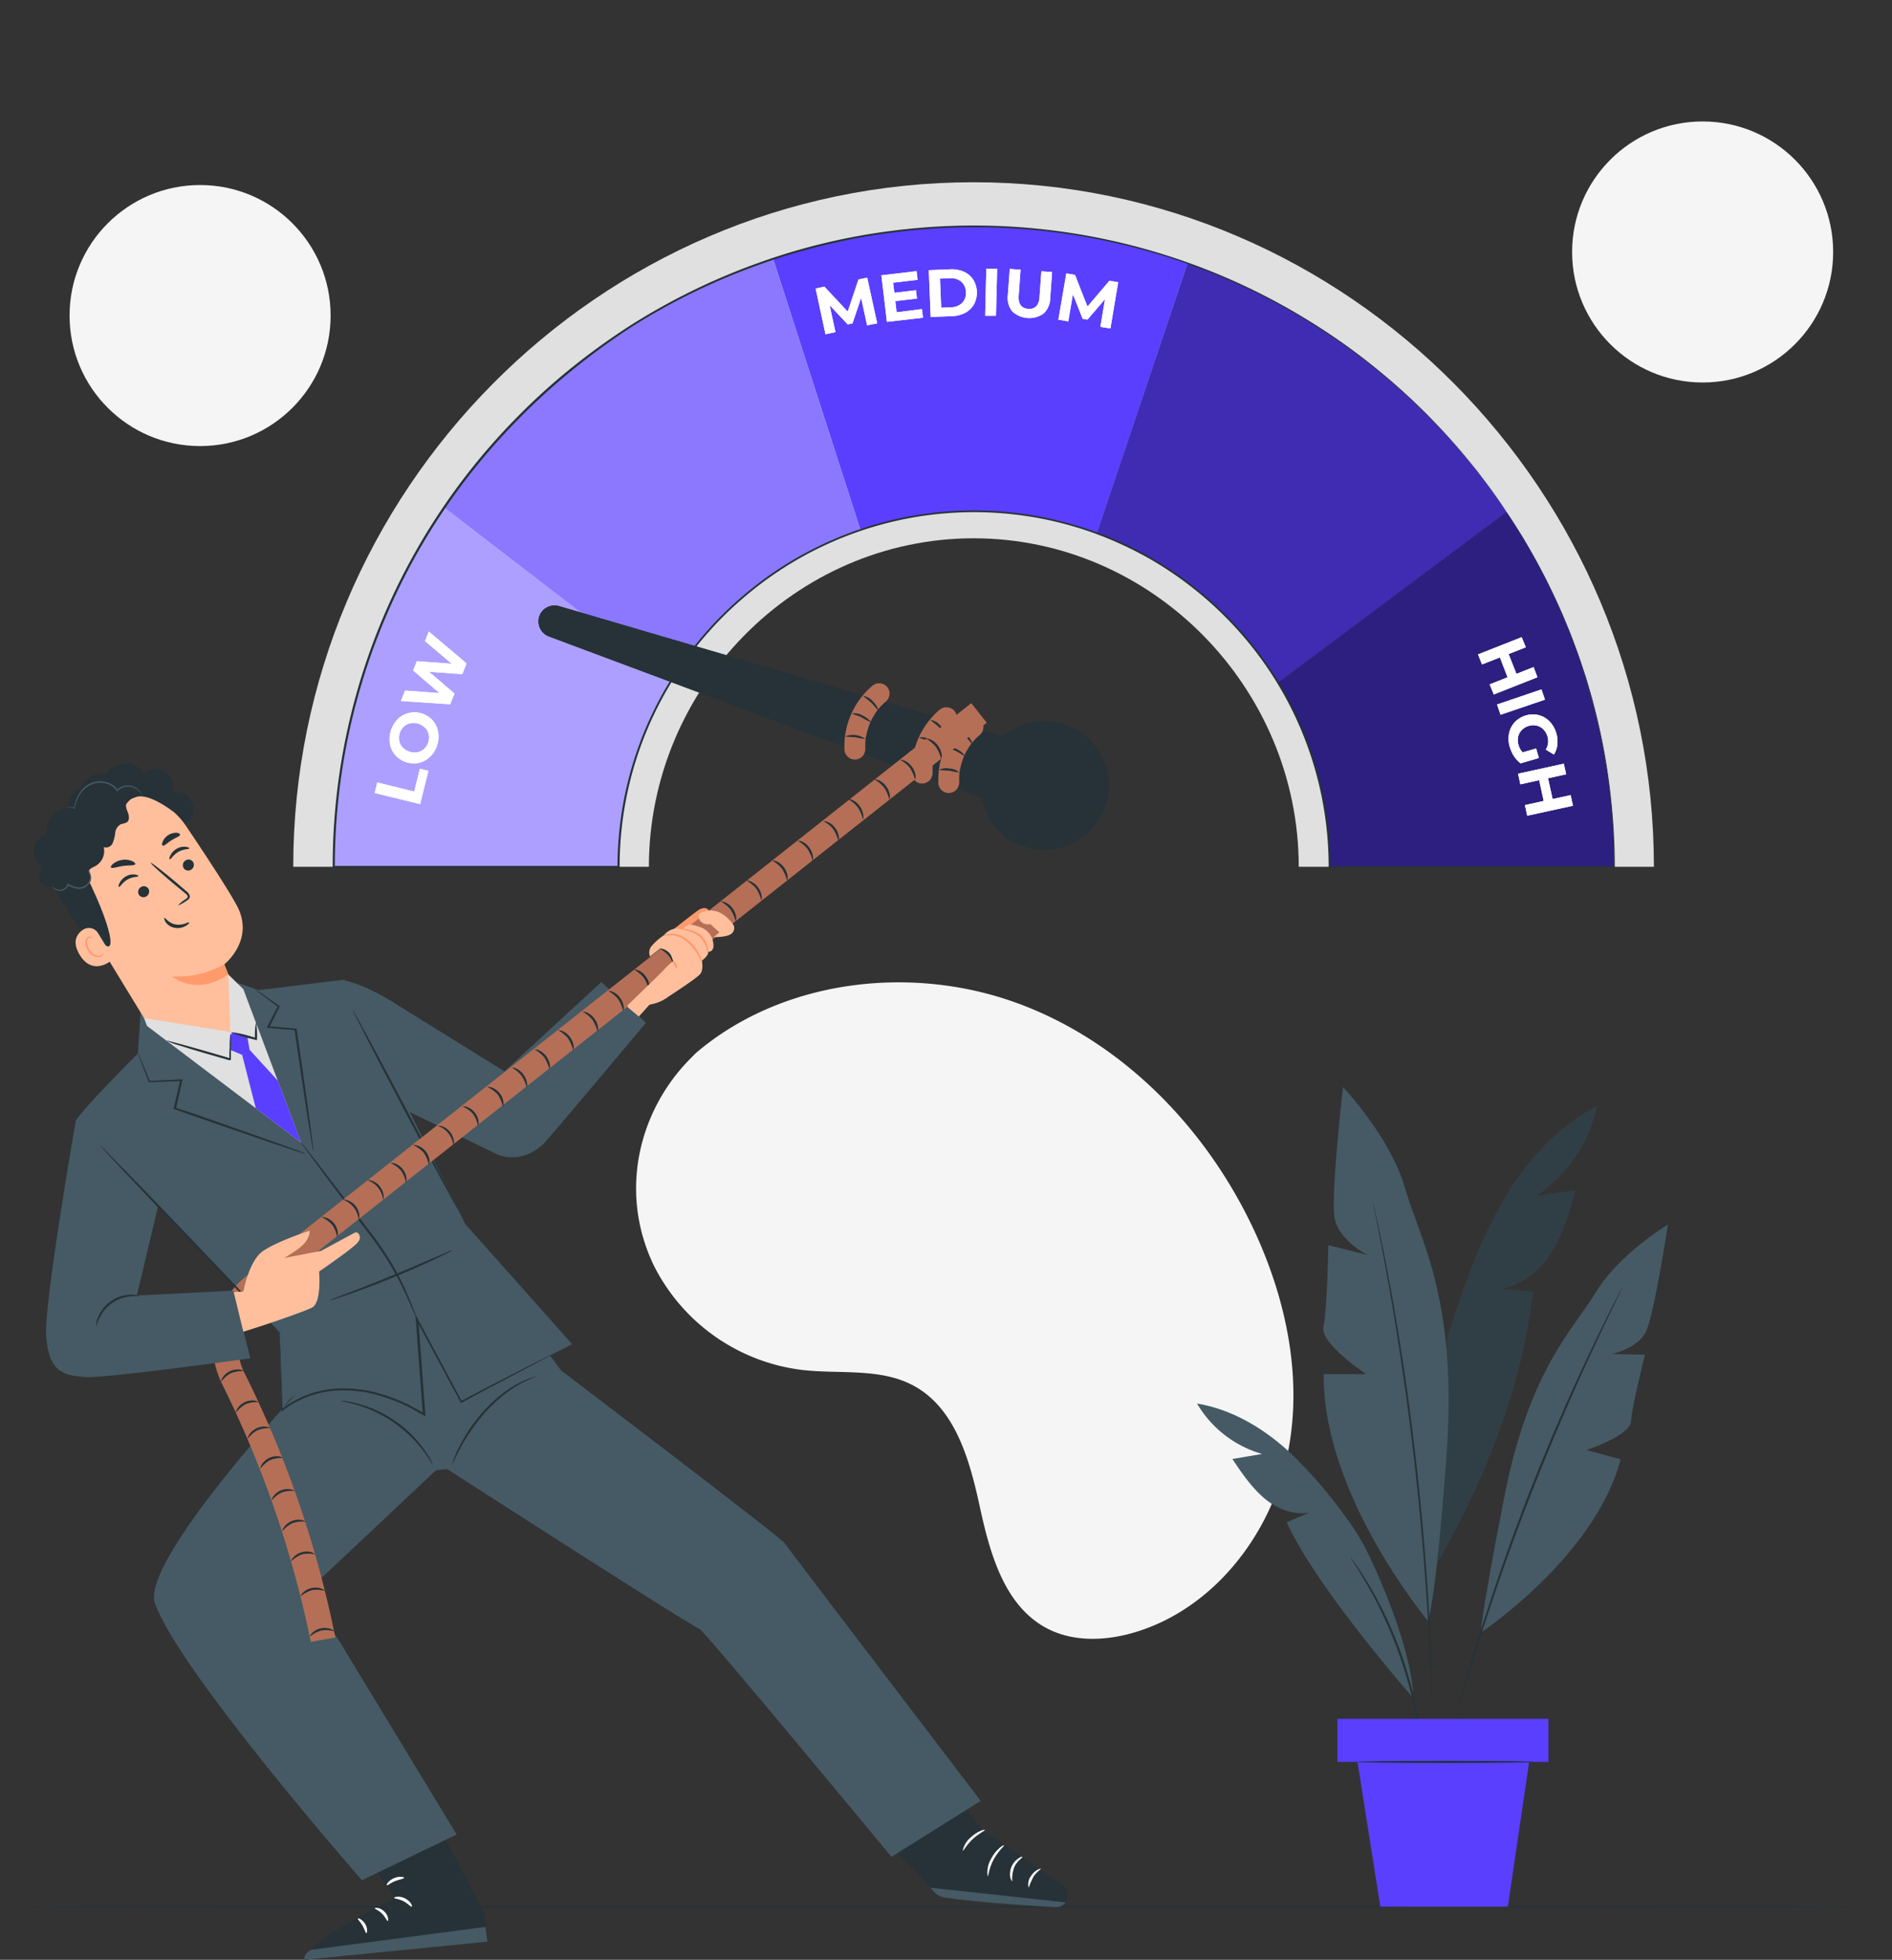 <svg xmlns="http://www.w3.org/2000/svg" viewBox="0 0 455 471.33"><rect x="0" y="0" width="455" height="471.33" fill="#333333" stroke="none"/><g id="freepik--background-simple--inject-4"><path d="M191.85,268.13l-1.37,1.38c-11.53,11.66-16,28.63-11,44.11a42.69,42.69,0,0,0,2.33,5.81,46.17,46.17,0,0,0,35.72,24.95c8.9,1,18.49-.51,26.4,3.63,10.29,5.38,13.74,18,16.19,29.3s5.94,23.92,16.26,29.26c6.46,3.34,14.35,2.94,21.34.79,18.51-5.7,32-23,36.17-41.68s0-38.47-8.21-55.74c-11.52-24.2-31.7-44.9-57.14-54S212.44,250.58,191.85,268.13Z" transform="translate(-24.48 -14.89)" style="fill:#f5f5f5"></path><circle cx="48.12" cy="75.89" r="31.39" style="fill:#f5f5f5"></circle><circle cx="409.46" cy="60.6" r="31.39" style="fill:#f5f5f5"></circle></g><g id="freepik--Floor--inject-4"><path d="M472.62,473.45c0,.15-99.68.26-222.61.26s-222.63-.11-222.63-.26,99.65-.26,222.63-.26S472.62,473.31,472.62,473.45Z" transform="translate(-24.48 -14.89)" style="fill:#263238"></path></g><g id="freepik--Plant--inject-4"><path d="M408.52,280.92c-10,5.19-17.73,14.14-23.26,24s-9.1,20.66-12.63,31.4l-3.09,55.35c11.67-19.86,21-43.21,23.57-66.1l-7.76-.7c5.2-.79,9.58-4.57,12.36-9s4.21-9.63,5.61-14.71l-9.48,1.4A35.16,35.16,0,0,0,408.52,280.92Z" transform="translate(-24.48 -14.89)" style="fill:#455a64"></path><g style="opacity:0.3"><path d="M408.52,280.92c-10,5.19-17.73,14.14-23.26,24s-9.1,20.66-12.63,31.4l-3.09,55.35c11.67-19.86,21-43.21,23.57-66.1l-7.76-.7c5.2-.79,9.58-4.57,12.36-9s4.21-9.63,5.61-14.71l-9.48,1.4A35.16,35.16,0,0,0,408.52,280.92Z" transform="translate(-24.48 -14.89)"></path></g><path d="M367.81,404.63s-25.34-30.33-25-59.28H353s-11.12-7.31-10.24-11.41,1.18-19.59,1.18-19.59l9.35,2.34s-7-3.51-7.89-9.07,2.05-31.29,2.05-31.29,11.4,12,14.91,24.28,12.72,26.61,10,64S367.81,404.63,367.81,404.63Z" transform="translate(-24.48 -14.89)" style="fill:#455a64"></path><path d="M380.66,407.49s27.45-18.29,33.55-41.63L406,363.62s10.54-3.44,10.72-6.93,3.35-16,3.35-16l-8-.16s6.41-1.29,8.33-5.56,5.2-25.61,5.2-25.61-11.79,7.15-17.3,16.25-16.05,18.62-22.06,49.3S380.66,407.49,380.66,407.49Z" transform="translate(-24.48 -14.89)" style="fill:#455a64"></path><path d="M354.37,302.78a1.12,1.12,0,0,1,.09.31c.06.24.13.54.22.93q.3,1.29.81,3.6c.35,1.56.76,3.48,1.21,5.71s1,4.76,1.49,7.58c1.09,5.62,2.24,12.35,3.42,19.83s2.28,15.73,3.29,24.41,1.77,17,2.36,24.52,1,14.36,1.2,20.08c.14,2.86.21,5.45.28,7.73s.11,4.23.13,5.83,0,2.81,0,3.69V428a2.06,2.06,0,0,1,0,.33,1.64,1.64,0,0,1,0-.32c0-.25,0-.56,0-1,0-.88-.07-2.11-.13-3.69s-.11-3.55-.21-5.82-.19-4.86-.36-7.72c-.27-5.72-.72-12.52-1.31-20.06s-1.4-15.83-2.39-24.5-2.14-16.92-3.26-24.4-2.26-14.2-3.3-19.83c-.49-2.82-1-5.36-1.42-7.59s-.79-4.16-1.12-5.73-.54-2.76-.71-3.62c-.07-.39-.13-.7-.17-.94A1.11,1.11,0,0,1,354.37,302.78Z" transform="translate(-24.48 -14.89)" style="fill:#263238"></path><path d="M364.3,423.2S341.11,396.89,333.91,381l5.44-2.32c-3.94.65-8-1-11-3.61s-5.3-6-7.5-9.29l7.16-1.21a26.61,26.61,0,0,1-15.65-12.12c8.45,1.39,16.1,6,22.4,11.84A110.61,110.61,0,0,1,348.29,380a52.41,52.41,0,0,1,5.27,8.66C357.46,396.7,364.31,413.53,364.3,423.2Z" transform="translate(-24.48 -14.89)" style="fill:#455a64"></path><path d="M414.57,324.67a1.42,1.42,0,0,1-.1.26c-.1.2-.21.46-.36.77l-1.41,2.92c-1.24,2.53-3,6.2-5.12,10.76-4.27,9.12-9.88,21.85-15.43,36.17s-9.94,27.52-12.92,37.14c-1.49,4.8-2.66,8.71-3.44,11.41-.4,1.32-.7,2.36-.93,3.11l-.25.8a1.36,1.36,0,0,1-.1.27,1.17,1.17,0,0,1,.05-.28c.05-.22.12-.48.2-.82.2-.75.48-1.8.83-3.14.72-2.72,1.84-6.64,3.29-11.46,2.89-9.65,7.25-22.88,12.79-37.22s11.22-27.05,15.57-36.13c2.18-4.55,4-8.2,5.28-10.7l1.5-2.88c.16-.3.29-.55.4-.74S414.56,324.66,414.57,324.67Z" transform="translate(-24.48 -14.89)" style="fill:#263238"></path><path d="M366.26,434.47a2.7,2.7,0,0,1-.11-.48c-.06-.38-.14-.84-.23-1.4-.18-1.21-.49-3-.91-5.11s-1-4.7-1.78-7.49-1.75-5.83-2.92-9-2.47-6-3.73-8.66-2.51-4.9-3.62-6.79-2-3.41-2.69-4.44l-.75-1.2a2.24,2.24,0,0,1-.24-.44s.13.12.32.38l.83,1.14c.73,1,1.7,2.49,2.85,4.37s2.42,4.17,3.73,6.77,2.59,5.54,3.79,8.68,2.13,6.21,2.89,9,1.31,5.38,1.68,7.55.63,3.93.75,5.15c.05.57.1,1,.13,1.41A1.46,1.46,0,0,1,366.26,434.47Z" transform="translate(-24.48 -14.89)" style="fill:#263238"></path><rect x="321.63" y="413.39" width="50.75" height="10.35" style="fill:#5A3FFF"></rect><polygon points="326.46 423.74 331.95 458.56 362.62 458.56 367.74 423.74 326.46 423.74" style="fill:#5A3FFF"></polygon><path d="M393.75,438.63c0,.15-9.6.26-21.44.26s-21.44-.11-21.44-.26,9.59-.26,21.44-.26S393.75,438.49,393.75,438.63Z" transform="translate(-24.48 -14.89)" style="fill:#263238"></path></g><g id="freepik--Levels--inject-4"><path d="M422.22,223.35H336.81c0-43-35.19-79-78.18-79s-78.1,36-78.1,79H95c0-90.2,73.39-164.63,163.59-164.63S422.22,133.15,422.22,223.35Z" transform="translate(-24.48 -14.89)" style="fill:#e0e0e0"></path><path d="M258.68,69.37a153.26,153.26,0,0,0-48.27,7.76l21,65.21a85.6,85.6,0,0,1,56.87.8L310.07,78.2A153.3,153.3,0,0,0,258.68,69.37Z" transform="translate(-24.48 -14.89)" style="fill:#5A3FFF"></path><path d="M412.66,223.35A153.12,153.12,0,0,0,386.77,138l-55,41.1a85,85,0,0,1,12.37,44.26Z" transform="translate(-24.48 -14.89)" style="fill:#5A3FFF"></path><path d="M104.69,223.35h68.5a85,85,0,0,1,12.55-44.54l-54.45-41.87A153.11,153.11,0,0,0,104.69,223.35Z" transform="translate(-24.48 -14.89)" style="fill:#5A3FFF"></path><path d="M131.29,136.94l54.45,41.87a86,86,0,0,1,45.64-36.47l-21-65.21A154.69,154.69,0,0,0,131.29,136.94Z" transform="translate(-24.48 -14.89)" style="fill:#5A3FFF"></path><path d="M310.07,78.2l-21.82,64.94a86,86,0,0,1,43.54,36l55-41.1A154.74,154.74,0,0,0,310.07,78.2Z" transform="translate(-24.48 -14.89)" style="fill:#5A3FFF"></path><g style="opacity:0.5"><path d="M104.69,223.35h68.5a85,85,0,0,1,12.55-44.54l-54.45-41.87A153.11,153.11,0,0,0,104.69,223.35Z" transform="translate(-24.48 -14.89)" style="fill:#fff"></path></g><g style="opacity:0.3"><path d="M131.29,136.94l54.45,41.87a86,86,0,0,1,45.64-36.47l-21-65.21A154.69,154.69,0,0,0,131.29,136.94Z" transform="translate(-24.48 -14.89)" style="fill:#fff"></path></g><g style="opacity:0.3"><path d="M310.07,78.2l-21.82,64.94a86,86,0,0,1,43.54,36l55-41.1A154.74,154.74,0,0,0,310.07,78.2Z" transform="translate(-24.48 -14.89)"></path></g><g style="opacity:0.5"><path d="M412.66,223.35A153.12,153.12,0,0,0,386.77,138l-55,41.1a85,85,0,0,1,12.37,44.26Z" transform="translate(-24.48 -14.89)"></path></g><path d="M386.77,138s1.17,1.73,3.32,5.13a157.29,157.29,0,0,1,8.41,15.61c.8,1.77,1.68,3.62,2.48,5.63l1.27,3.06c.4,1.07.8,2.15,1.21,3.27.87,2.21,1.58,4.59,2.41,7,.37,1.24.74,2.5,1.11,3.79l.57,2c.16.67.33,1.34.5,2a144.47,144.47,0,0,1,3.4,17.63,156.92,156.92,0,0,1,1.37,20.23v.16h-.16l-68.5,0H344v-.2a84.89,84.89,0,0,0-18.89-53.42,86.84,86.84,0,0,0-23.82-20.42,88.31,88.31,0,0,0-14.88-6.78,85,85,0,0,0-50.51-1.5,85.24,85.24,0,0,0-31.5,16.52,85,85,0,0,0-30.91,65.6v.26h-69v-.26A153.64,153.64,0,0,1,148.07,116a152.23,152.23,0,0,1,13.58-12.43,166,166,0,0,1,14.58-10.51A154.81,154.81,0,0,1,207.2,78a149.86,149.86,0,0,1,31.48-7.56,153.21,153.21,0,0,1,101.1,21.92,147.6,147.6,0,0,1,15.8,11.27,157,157,0,0,1,12.08,10.91c3.43,3.49,6.34,6.7,8.76,9.58l3.28,4,2.59,3.43c.78,1,1.43,1.93,2,2.74l1.38,2c.75,1.08,1.12,1.64,1.12,1.64s-.4-.54-1.16-1.61l-1.4-2c-.56-.8-1.21-1.72-2-2.72a153.77,153.77,0,0,0-26.78-27.82,147.93,147.93,0,0,0-15.8-11.22A153.18,153.18,0,0,0,238.74,70.87a150.37,150.37,0,0,0-31.39,7.57,154.23,154.23,0,0,0-30.87,15A163.46,163.46,0,0,0,162,104a154.48,154.48,0,0,0-13.54,12.4,153.09,153.09,0,0,0-43.46,107l-.26-.25h68.5l-.26.26a85.57,85.57,0,0,1,31.11-66,84,84,0,0,1,15.1-10.05,85.17,85.17,0,0,1,16.58-6.57,85.56,85.56,0,0,1,50.8,1.54,88.16,88.16,0,0,1,15,6.83,87.11,87.11,0,0,1,23.93,20.54,85.3,85.3,0,0,1,18.95,53.7l-.2-.19,68.5,0-.16.15a154.87,154.87,0,0,0-1.33-20.19,143.8,143.8,0,0,0-3.36-17.6c-.16-.68-.33-1.35-.49-2s-.38-1.31-.56-1.95c-.38-1.29-.74-2.56-1.1-3.8-.83-2.44-1.53-4.82-2.39-7l-1.2-3.27-1.26-3.06c-.79-2-1.67-3.86-2.46-5.63A164,164,0,0,0,390,143.16c-1-1.71-1.89-3-2.43-3.86Z" transform="translate(-24.48 -14.89)" style="fill:#263238"></path><path d="M114.59,205.61l.62-2.53,8.89,2.19,1.35-5.5,2.06.51-2,8Z" transform="translate(-24.48 -14.89)" style="fill:#fff"></path><path d="M127.94,196.85a5.62,5.62,0,0,1-2.65,1.49,6,6,0,0,1-5.7-1.79,5.56,5.56,0,0,1-1.33-2.73,7,7,0,0,1,1.88-6,5.84,5.84,0,0,1,8.36.3,5.74,5.74,0,0,1,1.33,2.73,6.57,6.57,0,0,1-.22,3.24A6.44,6.44,0,0,1,127.94,196.85Zm-.35-5.32a3.18,3.18,0,0,0-.85-1.58,4,4,0,0,0-3.56-1.12,3.21,3.21,0,0,0-1.6.83,3.75,3.75,0,0,0-1.08,3.44,3.26,3.26,0,0,0,.85,1.59,4,4,0,0,0,3.56,1.11,3.19,3.19,0,0,0,1.6-.82,3.78,3.78,0,0,0,1.08-3.45Z" transform="translate(-24.48 -14.89)" style="fill:#fff"></path><path d="M127.59,166.77l9.07,7.65-1,2.6-8-.57,6.12,5.24-1.05,2.59-11.84-.8,1-2.51,8.3.62-6.35-5.44.9-2.24,8.38.61-6.42-5.43Z" transform="translate(-24.48 -14.89)" style="fill:#fff"></path><path d="M233,93.13l-1.43-6.61-2.08,6.15-1.15.24L224,88.3l1.39,6.47-2.39.51-2.37-11,2.11-.45,5.6,6,2.59-7.72,2.1-.45,2.4,11Z" transform="translate(-24.48 -14.89)" style="fill:#fff"></path><path d="M246.19,89.22l.25,2.08-8.67,1-1.33-11.2,8.46-1,.25,2.08-5.89.7.29,2.43,5.2-.62.24,2-5.2.62L240.1,90Z" transform="translate(-24.48 -14.89)" style="fill:#fff"></path><path d="M247.84,79.87l5.12-.21a7.13,7.13,0,0,1,3.27.57,5.19,5.19,0,0,1,2.27,1.88,6,6,0,0,1,.24,5.92,5.23,5.23,0,0,1-2.1,2.07,7.34,7.34,0,0,1-3.22.83l-5.12.2Zm5.36,8.92a3.78,3.78,0,0,0,2.66-1.05,3.33,3.33,0,0,0,.91-2.59,3.38,3.38,0,0,0-1.11-2.51,3.79,3.79,0,0,0-2.74-.83l-2.38.09.28,7Z" transform="translate(-24.48 -14.89)" style="fill:#fff"></path><path d="M261.67,79.5l2.61.06L264,90.83l-2.6,0Z" transform="translate(-24.48 -14.89)" style="fill:#fff"></path><path d="M267.92,89.78a5.17,5.17,0,0,1-1.07-3.91l.46-6.3,2.6.19-.45,6.2c-.15,2,.62,3.09,2.29,3.21a2.33,2.33,0,0,0,1.91-.6,3.35,3.35,0,0,0,.81-2.24l.45-6.2,2.57.18-.45,6.3a5.14,5.14,0,0,1-1.62,3.71,6,6,0,0,1-7.5-.54Z" transform="translate(-24.48 -14.89)" style="fill:#fff"></path><path d="M289.1,93.5l1.12-6.67L286,91.76l-1.16-.2-2.34-5.91-1.11,6.53L279,91.77l1.91-11.12L283,81l3,7.62,5.28-6.21,2.11.36-1.87,11.12Z" transform="translate(-24.48 -14.89)" style="fill:#fff"></path><path d="M394.21,177.77l-10.49,4.14-1-2.43,4.31-1.7L385.19,173l-4.31,1.69-.95-2.42,10.49-4.14,1,2.43-4.14,1.63,1.88,4.76,4.13-1.63Z" transform="translate(-24.48 -14.89)" style="fill:#fff"></path><path d="M395.18,180.69l.84,2.47-10.68,3.63-.84-2.47Z" transform="translate(-24.48 -14.89)" style="fill:#fff"></path><path d="M393.9,194.9l.66,2.29-4.39,1.28a6.82,6.82,0,0,1-1.62-1.75,8.34,8.34,0,0,1-1-2.23,6.54,6.54,0,0,1-.16-3.24,5.55,5.55,0,0,1,1.38-2.69,6.06,6.06,0,0,1,5.78-1.68,5.61,5.61,0,0,1,2.61,1.55,6.76,6.76,0,0,1,1.61,2.86A7.17,7.17,0,0,1,399,194a5.43,5.43,0,0,1-.83,2.35l-1.95-1.18a3.89,3.89,0,0,0,.41-3.15,4.09,4.09,0,0,0-1-1.72,3.15,3.15,0,0,0-1.59-.89,3.68,3.68,0,0,0-1.94.07,3.77,3.77,0,0,0-1.66,1,3.32,3.32,0,0,0-.87,1.6,3.83,3.83,0,0,0,.09,1.95,4.15,4.15,0,0,0,1,1.81Z" transform="translate(-24.48 -14.89)" style="fill:#fff"></path><path d="M402.76,208.67l-11,2.4-.56-2.55,4.52-1-1.09-5-4.52,1-.56-2.55,11-2.41.56,2.55-4.35.95,1.1,5,4.34-.95Z" transform="translate(-24.48 -14.89)" style="fill:#fff"></path><path d="M114.59,205.61l.62-2.53,8.89,2.19,1.35-5.5,2.06.51-2,8Z" transform="translate(-24.48 -14.89)" style="fill:#fff"></path><path d="M127.94,196.85a5.62,5.62,0,0,1-2.65,1.49,6,6,0,0,1-5.7-1.79,5.56,5.56,0,0,1-1.33-2.73,7,7,0,0,1,1.88-6,5.84,5.84,0,0,1,8.36.3,5.74,5.74,0,0,1,1.33,2.73,6.57,6.57,0,0,1-.22,3.24A6.44,6.44,0,0,1,127.94,196.85Zm-.35-5.32a3.18,3.18,0,0,0-.85-1.58,4,4,0,0,0-3.56-1.12,3.21,3.21,0,0,0-1.6.83,3.75,3.75,0,0,0-1.08,3.44,3.26,3.26,0,0,0,.85,1.59,4,4,0,0,0,3.56,1.11,3.19,3.19,0,0,0,1.6-.82,3.78,3.78,0,0,0,1.08-3.45Z" transform="translate(-24.48 -14.89)" style="fill:#fff"></path><path d="M127.59,166.77l9.07,7.65-1,2.6-8-.57,6.12,5.24-1.05,2.59-11.84-.8,1-2.51,8.3.62-6.35-5.44.9-2.24,8.38.61-6.42-5.43Z" transform="translate(-24.48 -14.89)" style="fill:#fff"></path><path d="M233,93.13l-1.43-6.61-2.08,6.15-1.15.24L224,88.3l1.39,6.47-2.39.51-2.37-11,2.11-.45,5.6,6,2.59-7.72,2.1-.45,2.4,11Z" transform="translate(-24.48 -14.89)" style="fill:#fff"></path><path d="M246.19,89.22l.25,2.08-8.67,1-1.33-11.2,8.46-1,.25,2.08-5.89.7.29,2.43,5.2-.62.24,2-5.2.62L240.1,90Z" transform="translate(-24.48 -14.89)" style="fill:#fff"></path><path d="M247.84,79.87l5.12-.21a7.13,7.13,0,0,1,3.27.57,5.19,5.19,0,0,1,2.27,1.88,6,6,0,0,1,.24,5.92,5.23,5.23,0,0,1-2.1,2.07,7.34,7.34,0,0,1-3.22.83l-5.12.2Zm5.36,8.92a3.78,3.78,0,0,0,2.66-1.05,3.33,3.33,0,0,0,.91-2.59,3.38,3.38,0,0,0-1.11-2.51,3.79,3.79,0,0,0-2.74-.83l-2.38.09.28,7Z" transform="translate(-24.48 -14.89)" style="fill:#fff"></path><path d="M261.67,79.5l2.61.06L264,90.83l-2.6,0Z" transform="translate(-24.48 -14.89)" style="fill:#fff"></path><path d="M267.92,89.78a5.17,5.17,0,0,1-1.07-3.91l.46-6.3,2.6.19-.45,6.2c-.15,2,.62,3.09,2.29,3.21a2.33,2.33,0,0,0,1.91-.6,3.35,3.35,0,0,0,.81-2.24l.45-6.2,2.57.18-.45,6.3a5.14,5.14,0,0,1-1.62,3.71,6,6,0,0,1-7.5-.54Z" transform="translate(-24.48 -14.89)" style="fill:#fff"></path><path d="M289.1,93.5l1.12-6.67L286,91.76l-1.16-.2-2.34-5.91-1.11,6.53L279,91.77l1.91-11.12L283,81l3,7.62,5.28-6.21,2.11.36-1.87,11.12Z" transform="translate(-24.48 -14.89)" style="fill:#fff"></path><path d="M394.21,177.77l-10.49,4.14-1-2.43,4.31-1.7L385.19,173l-4.31,1.69-.95-2.42,10.49-4.14,1,2.43-4.14,1.63,1.88,4.76,4.13-1.63Z" transform="translate(-24.48 -14.89)" style="fill:#fff"></path><path d="M395.18,180.69l.84,2.47-10.68,3.63-.84-2.47Z" transform="translate(-24.48 -14.89)" style="fill:#fff"></path><path d="M393.9,194.9l.66,2.29-4.39,1.28a6.82,6.82,0,0,1-1.62-1.75,8.34,8.34,0,0,1-1-2.23,6.54,6.54,0,0,1-.16-3.24,5.55,5.55,0,0,1,1.38-2.69,6.06,6.06,0,0,1,5.78-1.68,5.61,5.61,0,0,1,2.61,1.55,6.76,6.76,0,0,1,1.61,2.86A7.17,7.17,0,0,1,399,194a5.43,5.43,0,0,1-.83,2.35l-1.95-1.18a3.89,3.89,0,0,0,.41-3.15,4.09,4.09,0,0,0-1-1.72,3.15,3.15,0,0,0-1.59-.89,3.68,3.68,0,0,0-1.94.07,3.77,3.77,0,0,0-1.66,1,3.32,3.32,0,0,0-.87,1.6,3.83,3.83,0,0,0,.09,1.95,4.15,4.15,0,0,0,1,1.81Z" transform="translate(-24.48 -14.89)" style="fill:#fff"></path><path d="M402.76,208.67l-11,2.4-.56-2.55,4.52-1-1.09-5-4.52,1-.56-2.55,11-2.41.56,2.55-4.35.95,1.1,5,4.34-.95Z" transform="translate(-24.48 -14.89)" style="fill:#fff"></path></g><g id="freepik--Character--inject-4"><circle cx="275.66" cy="203.79" r="15.46" transform="translate(-10.84 409.95) rotate(-76.63)" style="fill:#263238"></circle><path d="M154.21,163h0a3.89,3.89,0,0,0,2.39,5l119.06,44.47,6.57-15.62L159,160.68A3.89,3.89,0,0,0,154.21,163Z" transform="translate(-24.48 -14.89)" style="fill:#263238"></path><circle cx="275.66" cy="203.79" r="15.46" transform="translate(-10.84 409.95) rotate(-76.63)" style="fill:#263238"></circle><path d="M154.21,163h0a3.89,3.89,0,0,0,2.39,5l119.06,44.47,6.57-15.62L159,160.68A3.89,3.89,0,0,0,154.21,163Z" transform="translate(-24.48 -14.89)" style="fill:#263238"></path><path d="M248.78,200.83a15.09,15.09,0,0,1,0-1.78c0-.32.06-.63.09-.94-.06.54,0-.19.07-.37a17,17,0,0,1,.43-1.74c.09-.3.19-.6.3-.89l.15-.39c.17-.45-.1.18,0-.08a19.35,19.35,0,0,1,1.78-3.09s.31-.39.12-.16.1-.12.14-.16c.2-.24.4-.47.62-.7a16.83,16.83,0,0,1,1.37-1.3,2.52,2.52,0,0,0,0-3.54,2.57,2.57,0,0,0-3.53,0,19.13,19.13,0,0,0-6.58,15.14,2.5,2.5,0,0,0,5,0Z" transform="translate(-24.48 -14.89)" style="fill:#b56f57"></path><path d="M248.8,198.4a24.33,24.33,0,0,1-2.43-.44,23.21,23.21,0,0,1-2.47-.18,3.67,3.67,0,0,1,2.53-.33A3.62,3.62,0,0,1,248.8,198.4Z" transform="translate(-24.48 -14.89)" style="fill:#263238"></path><path d="M250,194.35a24.55,24.55,0,0,1-2.18-1.16c-1.21-.58-2.3-.78-2.28-.93a3.61,3.61,0,0,1,2.5.46C249.38,193.33,250.13,194.27,250,194.35Z" transform="translate(-24.48 -14.89)" style="fill:#263238"></path><path d="M251.84,191.44c-.13.07-.71-.87-1.69-1.79s-1.93-1.48-1.87-1.62a3.62,3.62,0,0,1,2.23,1.24C251.56,190.27,252,191.39,251.84,191.44Z" transform="translate(-24.48 -14.89)" style="fill:#263238"></path><path d="M232.6,195.06a15.09,15.09,0,0,1,0-1.78c0-.32.06-.63.09-.94-.06.54,0-.19.07-.37a16.19,16.19,0,0,1,.43-1.73c.09-.31.19-.6.3-.9l.15-.39c.17-.45-.1.19,0-.08a18.83,18.83,0,0,1,1.78-3.08s.31-.4.12-.17.1-.12.14-.16c.2-.24.41-.47.62-.7a16.83,16.83,0,0,1,1.37-1.3,2.5,2.5,0,0,0,0-3.53,2.55,2.55,0,0,0-3.53,0,19.09,19.09,0,0,0-6.58,15.13,2.5,2.5,0,0,0,5,0Z" transform="translate(-24.48 -14.89)" style="fill:#b56f57"></path><path d="M232.62,192.63a24.33,24.33,0,0,1-2.43-.44,23.21,23.21,0,0,1-2.47-.18,5.05,5.05,0,0,1,4.9.62Z" transform="translate(-24.48 -14.89)" style="fill:#263238"></path><path d="M233.85,188.58a24.55,24.55,0,0,1-2.18-1.16c-1.21-.58-2.3-.78-2.28-.93a3.61,3.61,0,0,1,2.5.46C233.2,187.56,234,188.5,233.85,188.58Z" transform="translate(-24.48 -14.89)" style="fill:#263238"></path><path d="M235.66,185.67c-.13.07-.72-.87-1.69-1.79s-1.93-1.48-1.87-1.62a3.74,3.74,0,0,1,2.23,1.24C235.38,184.5,235.79,185.62,235.66,185.67Z" transform="translate(-24.48 -14.89)" style="fill:#263238"></path><path d="M255.18,203.11a15.09,15.09,0,0,1,0-1.78c0-.32.06-.63.09-.94-.06.54,0-.19.07-.37a16.19,16.19,0,0,1,.43-1.73q.14-.45.3-.9l.15-.39c.17-.45-.1.19,0-.08a19.25,19.25,0,0,1,1.78-3.08c0-.05.31-.4.12-.17s.1-.12.13-.15c.21-.25.41-.48.63-.71a16.83,16.83,0,0,1,1.37-1.3,2.5,2.5,0,0,0,0-3.53,2.56,2.56,0,0,0-3.54,0,19.12,19.12,0,0,0-6.57,15.13,2.5,2.5,0,0,0,5,0Z" transform="translate(-24.48 -14.89)" style="fill:#b56f57"></path><path d="M255.19,200.68a22.22,22.22,0,0,1-2.43-.44,23.16,23.16,0,0,1-2.46-.18,3.67,3.67,0,0,1,2.53-.33A3.6,3.6,0,0,1,255.19,200.68Z" transform="translate(-24.48 -14.89)" style="fill:#263238"></path><path d="M256.43,196.64c-.11.1-1-.61-2.18-1.17s-2.3-.78-2.29-.93a3.63,3.63,0,0,1,2.51.46C255.78,195.61,256.53,196.55,256.43,196.64Z" transform="translate(-24.48 -14.89)" style="fill:#263238"></path><path d="M258.24,193.73c-.13.06-.72-.88-1.69-1.8s-1.93-1.48-1.87-1.62a3.74,3.74,0,0,1,2.23,1.24C258,192.55,258.37,193.67,258.24,193.73Z" transform="translate(-24.48 -14.89)" style="fill:#263238"></path><path d="M109.21,457.08l10.29,14.23h0S97.6,482,97.76,486.22l43.94-4.36-.42-4.52a10.64,10.64,0,0,0-1.17-3.93l-13.34-25.52Z" transform="translate(-24.48 -14.89)" style="fill:#263238"></path><path d="M141.7,481.86l-.47-3.55-42,5.51s-1.87,1.05-1.51,2.4Z" transform="translate(-24.48 -14.89)" style="fill:#455a64"></path><path d="M119.26,471.33c0,.21,1.11.2,2.24.79s1.77,1.43,2,1.32-.25-1.31-1.63-2S119.2,471.14,119.26,471.33Z" transform="translate(-24.48 -14.89)" style="fill:#fff"></path><path d="M114.63,473.83c0,.21.94.49,1.76,1.32s1.12,1.77,1.33,1.74.23-1.25-.8-2.27S114.62,473.62,114.63,473.83Z" transform="translate(-24.48 -14.89)" style="fill:#fff"></path><path d="M112.58,479.8c.2,0,.4-1.07-.27-2.19s-1.72-1.49-1.79-1.3.61.75,1.14,1.68S112.37,479.8,112.58,479.8Z" transform="translate(-24.48 -14.89)" style="fill:#fff"></path><path d="M117.5,468.29c.17.13.92-.58,2-1s2.15-.55,2.17-.77-1.15-.5-2.47.08S117.33,468.18,117.5,468.29Z" transform="translate(-24.48 -14.89)" style="fill:#fff"></path><path d="M243.27,433.65l17.82,21.6,19,13a2.86,2.86,0,0,1,.63,4.14h0a2.85,2.85,0,0,1-2.39,1.09c-5.92-.3-27.66-1.54-28.88-3.19-1.41-1.91-20.32-21.53-20.32-21.53Z" transform="translate(-24.48 -14.89)" style="fill:#263238"></path><path d="M280.75,472.41l-32.51-3.53.78.9a4.36,4.36,0,0,0,2.61,1.45c2.71.41,10.22,1.41,26.66,2.33a2.89,2.89,0,0,0,2.46-1.15Z" transform="translate(-24.48 -14.89)" style="fill:#455a64"></path><path d="M267.9,467.34a8.68,8.68,0,0,1,.44-3.25c.69-1.71,2.12-2.42,2-2.58s-.44,0-1,.36a4.58,4.58,0,0,0-1.91,4.51C267.6,467,267.84,467.37,267.9,467.34Z" transform="translate(-24.48 -14.89)" style="fill:#fff"></path><path d="M271.86,468.88a23.85,23.85,0,0,1,1.09-2.54c.8-1.28,1.92-1.89,1.84-2s-1.44.27-2.36,1.72A3.23,3.23,0,0,0,271.86,468.88Z" transform="translate(-24.48 -14.89)" style="fill:#fff"></path><path d="M262,466.14c.19,0,.31-1.95,1.42-4s2.62-3.3,2.51-3.45-1.9.93-3.06,3.17A6.4,6.4,0,0,0,262,466.14Z" transform="translate(-24.48 -14.89)" style="fill:#fff"></path><path d="M256,460c.17.08.92-1.42,2.39-2.79s3-2.05,2.93-2.22-1.78.28-3.35,1.77A5.59,5.59,0,0,0,256,460Z" transform="translate(-24.48 -14.89)" style="fill:#fff"></path><path d="M250.59,453.82a13.92,13.92,0,0,1,2.41-3c1.64-1.35,3.45-1.54,3.42-1.72s-.47-.14-1.2,0a6.07,6.07,0,0,0-2.61,1.24,6.14,6.14,0,0,0-1.77,2.29C250.55,453.33,250.52,453.8,250.59,453.82Z" transform="translate(-24.48 -14.89)" style="fill:#fff"></path><path d="M251.94,449.69s-.17-.35-.66-.83a7.56,7.56,0,0,0-2.46-1.55,3.29,3.29,0,0,0-2.07-.26,1.16,1.16,0,0,0-.82,1.05,1.91,1.91,0,0,0,.49,1.24,4.07,4.07,0,0,0,5.15.52,4.72,4.72,0,0,0,1.88-4.89,1.64,1.64,0,0,0-.83-1.08,1.11,1.11,0,0,0-1.28.33,3.89,3.89,0,0,0-.77,1.93,8.22,8.22,0,0,0,0,2.89,2.57,2.57,0,0,0,.31,1,13.17,13.17,0,0,1,.14-3.82,3.84,3.84,0,0,1,.71-1.67.61.61,0,0,1,.7-.18,1.11,1.11,0,0,1,.51.74,4.2,4.2,0,0,1-1.69,4.21,3.51,3.51,0,0,1-4.37-.37,1.38,1.38,0,0,1-.38-.85.63.63,0,0,1,.44-.59,3,3,0,0,1,1.77.19A11.07,11.07,0,0,1,251.94,449.69Z" transform="translate(-24.48 -14.89)" style="fill:#fff"></path><path d="M97.06,348.57S58.13,390.35,61.74,400.5c5.83,16.44,49.78,66.59,49.78,66.59l22.78-11-28.38-46.77-7.83-11.44,31.26-29.41,2.66-.27s60,38.66,60.58,38.34,46.28,54.92,46.28,54.92L260.33,448s-46.21-60.57-47.17-62-53.76-41.52-53.76-41.52L143.55,323l-44.68,7.9Z" transform="translate(-24.48 -14.89)" style="fill:#455a64"></path><path d="M128.55,367.11c-.08.05-.81-1.34-2.32-3.35a32.75,32.75,0,0,0-2.9-3.3,33.29,33.29,0,0,0-4.14-3.44,34.36,34.36,0,0,0-4.68-2.67,30.7,30.7,0,0,0-4.11-1.55c-2.41-.71-4-.9-4-1a4.16,4.16,0,0,1,1.1.07,9.44,9.44,0,0,1,1.28.2c.5.1,1.07.19,1.67.37a27.51,27.51,0,0,1,4.22,1.47,29.13,29.13,0,0,1,9,6.21,27.1,27.1,0,0,1,2.85,3.43c.39.5.67,1,.94,1.43a11.12,11.12,0,0,1,.64,1.13A4.51,4.51,0,0,1,128.55,367.11Z" transform="translate(-24.48 -14.89)" style="fill:#263238"></path><path d="M153.27,346c0,.11-1.59.57-3.94,1.88a30.23,30.23,0,0,0-3.9,2.64,40.11,40.11,0,0,0-4.2,4,44.19,44.19,0,0,0-6,8.58c-1.28,2.37-1.88,3.93-2,3.9a5.35,5.35,0,0,1,.35-1.13c.12-.36.3-.79.52-1.28s.46-1.06.77-1.66a39.47,39.47,0,0,1,6-8.76,38.12,38.12,0,0,1,4.29-4,27.45,27.45,0,0,1,4-2.58,15.91,15.91,0,0,1,1.66-.78,9.49,9.49,0,0,1,1.31-.48A5.87,5.87,0,0,1,153.27,346Z" transform="translate(-24.48 -14.89)" style="fill:#263238"></path><path d="M106.74,250.55s4.55.65,11.65,5l27.41,17,23.27-21.47,10.75,9.78S156.51,288.76,155,290.16c-5.73,5.13-11.09,2.28-11.09,2.28L120.4,281.07Z" transform="translate(-24.48 -14.89)" style="fill:#455a64"></path><path d="M136.37,309.27l-29.12-58.76L86.71,253l-6.32-2.11-22,6-.75,11.35s-15.43,15.49-15,16.46h0l49.11,50.78s.31,19.07.56,18.58c5-9.56,15.87-4.4,31,.93l1.44-22.75,10.61,19.9,26.7-14Z" transform="translate(-24.48 -14.89)" style="fill:#455a64"></path><polygon points="35.35 246.74 72.39 274.76 58.52 237.9 54.9 234.35 33.71 242.34 35.35 246.74" style="fill:#e0e0e0"></polygon><path d="M41,208.48a4.28,4.28,0,0,1,2.8-4.07,5.84,5.84,0,0,1,6.33-3.4,5.18,5.18,0,0,1,8.9-.13A4.33,4.33,0,0,1,66,205.39a4.16,4.16,0,0,1,2.44,7.92l-24.29-1A4.25,4.25,0,0,1,41,208.48Z" transform="translate(-24.48 -14.89)" style="fill:#263238"></path><path d="M69.21,213.53A17.67,17.67,0,0,0,45.88,208l-.8.45c-8.33,5.34-8.44,15.39-2.87,23.56l16.92,27.74,20.76,3.33-.5-13.83-1-2.4s7.55-5.94,3-14.26C79.19,228.55,74,220.64,69.21,213.53Z" transform="translate(-24.48 -14.89)" style="fill:#ffbf9d"></path><path d="M78.44,246.79a23,23,0,0,1-12.62,2.92s5.73,4.92,13.57-.47Z" transform="translate(-24.48 -14.89)" style="fill:#ff9a6c"></path><path d="M70.92,222.21a1.35,1.35,0,0,1-.47,1.83,1.29,1.29,0,0,1-1.81-.38,1.34,1.34,0,0,1,.46-1.83A1.3,1.3,0,0,1,70.92,222.21Z" transform="translate(-24.48 -14.89)" style="fill:#263238"></path><path d="M70,218.94c-.06.24-1.32.08-2.59.8s-1.85,1.87-2.07,1.8-.12-.4.12-.92A3.76,3.76,0,0,1,67,219a3.55,3.55,0,0,1,2.18-.44C69.78,218.63,70.07,218.83,70,218.94Z" transform="translate(-24.48 -14.89)" style="fill:#263238"></path><path d="M60.17,228.62a1.36,1.36,0,0,1-.47,1.83,1.3,1.3,0,0,1-1.82-.38,1.36,1.36,0,0,1,.47-1.83A1.3,1.3,0,0,1,60.17,228.62Z" transform="translate(-24.48 -14.89)" style="fill:#263238"></path><path d="M57.77,225.6c-.06.24-1.33.08-2.6.8s-1.84,1.87-2.06,1.79-.12-.39.12-.91a3.76,3.76,0,0,1,1.55-1.63,3.55,3.55,0,0,1,2.18-.44C57.51,225.29,57.8,225.49,57.77,225.6Z" transform="translate(-24.48 -14.89)" style="fill:#263238"></path><path d="M67.25,232.67a9.87,9.87,0,0,1,1.86-1.53c.3-.22.58-.46.51-.71s-.39-.55-.76-.84l-2.35-1.93c-3.31-2.77-5.9-5.12-5.79-5.26s2.89,2,6.2,4.78l2.32,2a2.16,2.16,0,0,1,.88,1.18.91.91,0,0,1-.27.77,2.39,2.39,0,0,1-.51.39A9.33,9.33,0,0,1,67.25,232.67Z" transform="translate(-24.48 -14.89)" style="fill:#263238"></path><path d="M64,235.65c.2-.13,1,1.25,2.71,1.57s3.11-.67,3.23-.48-.18.45-.79.82a3.89,3.89,0,0,1-2.65.47,3.43,3.43,0,0,1-2.19-1.36C64,236.12,63.91,235.7,64,235.65Z" transform="translate(-24.48 -14.89)" style="fill:#263238"></path><path d="M57,222.71c-.12.4-1.41.23-2.92.45s-2.73.7-2.93.35c-.09-.17.12-.54.6-.93a4.56,4.56,0,0,1,2.17-.89,4.41,4.41,0,0,1,2.3.28C56.78,222.21,57.07,222.52,57,222.71Z" transform="translate(-24.48 -14.89)" style="fill:#263238"></path><path d="M67.78,215.62c0,.42-1,.69-2.06,1.36s-1.72,1.43-2.11,1.27c-.18-.08-.23-.44,0-.95a3.45,3.45,0,0,1,1.36-1.58,3.49,3.49,0,0,1,2-.55C67.48,215.22,67.79,215.42,67.78,215.62Z" transform="translate(-24.48 -14.89)" style="fill:#263238"></path><path d="M66.28,210.18s-5.09-4-8.27-3.76c-3.85.24-3.28,4.29-6.62,5.1s-7,1-8.7,4.92c-1.86,4.25.62,5.11,2.48,8.89,7.56,15.34,7.2,21.07,2.49,14.5-.52-.72-3-.14-5.13-3.2-2.77-4-5.81-9-6.55-12.51-.62-3-.16-5.51,1.33-8.87,2.37-5.31,7.91-8.51,11.91-10.26S63,203.5,66.28,210.18Z" transform="translate(-24.48 -14.89)" style="fill:#263238"></path><path d="M48.06,239.31a2.57,2.57,0,0,0-3.64-.8c-1.46,1-2.68,2.85-.79,6,3.36,5.55,8.24,1,8.16.87S49.49,241.62,48.06,239.31Z" transform="translate(-24.48 -14.89)" style="fill:#ffbf9d"></path><path d="M49.31,244s-.05.13-.17.3a1.16,1.16,0,0,1-.72.46,2.83,2.83,0,0,1-2.4-1.48,3.72,3.72,0,0,1-.57-1.55,1.33,1.33,0,0,1,.28-1.18.56.56,0,0,1,.73-.08c.17.11.2.24.24.23s.06-.17-.12-.37a.73.73,0,0,0-.43-.21.82.82,0,0,0-.62.18,1.58,1.58,0,0,0-.49,1.47,3.78,3.78,0,0,0,.6,1.75,2.94,2.94,0,0,0,2.86,1.55,1.23,1.23,0,0,0,.8-.69C49.38,244.14,49.34,244,49.31,244Z" transform="translate(-24.48 -14.89)" style="fill:#ff9a6c"></path><path d="M42,228.29a6.15,6.15,0,0,0,3-.24,2.13,2.13,0,0,0,1.32-2.45c-.16-.43-.51-.83-.42-1.28s.74-.75,1.24-1a4.15,4.15,0,0,0,2.29-4.7,1.73,1.73,0,0,0,2.14-.95,9.14,9.14,0,0,0,.62-2.51,2.63,2.63,0,0,1,1.39-2.06,6.91,6.91,0,0,0,1.38-.42c.71-.49.58-1.56.28-2.36s-.7-1.71-.29-2.46,1.25-.91,2-1.2,1.53-.94,1.33-1.7a1.54,1.54,0,0,0-.83-.89,4.19,4.19,0,0,0-5.1,1,5.7,5.7,0,0,0-9.67,4.16,5.78,5.78,0,0,0-7,6.36,4.2,4.2,0,0,0-1.13,7.63,4,4,0,0,0-.35,3.83,2.27,2.27,0,0,0,3.38.77,2.32,2.32,0,0,0,4.64.05" transform="translate(-24.48 -14.89)" style="fill:#263238"></path><path d="M37.16,228.13s.17.53,1,.89a2.09,2.09,0,0,0,1.51,0A2.25,2.25,0,0,0,41,227.68l-.26.1a6.5,6.5,0,0,0,1.92.78,3.84,3.84,0,0,0,1.39.06,2.5,2.5,0,0,0,1.2-.54,2.57,2.57,0,0,0,1.11-1.85,3.75,3.75,0,0,0-.21-1.43c-.1-.32-.19-.49-.21-.48s0,.19.07.51a4.35,4.35,0,0,1,.08,1.37,2.64,2.64,0,0,1-3.35,2,6.4,6.4,0,0,1-1.82-.71l-.19-.12-.07.21a2,2,0,0,1-1.12,1.2,1.92,1.92,0,0,1-1.33,0A3.14,3.14,0,0,1,37.16,228.13Z" transform="translate(-24.48 -14.89)" style="fill:#455a64"></path><path d="M40.59,209.21s.17-.05.48-.08a2.28,2.28,0,0,1,1.3.25l.13.07,0-.15A8.07,8.07,0,0,1,44,205.55a6.22,6.22,0,0,1,2-1.74,5.21,5.21,0,0,1,2.78-.66,5.37,5.37,0,0,1,2.19.55,4.55,4.55,0,0,1,1.58,1.36l.11.16.15-.14a3.64,3.64,0,0,1,2.51-1,3.56,3.56,0,0,1,2.06.65,4.65,4.65,0,0,1,1.29,1.48s0-.19-.19-.5a3.49,3.49,0,0,0-1-1.15,3.67,3.67,0,0,0-2.18-.77,3.86,3.86,0,0,0-2.75,1.08l.26,0a4.74,4.74,0,0,0-1.7-1.49,5.74,5.74,0,0,0-2.34-.59,5.53,5.53,0,0,0-3,.72,6.56,6.56,0,0,0-2,1.86,7.87,7.87,0,0,0-1.42,3.92l.14-.08a2.26,2.26,0,0,0-1.4-.18C40.73,209.09,40.58,209.19,40.59,209.21Z" transform="translate(-24.48 -14.89)" style="fill:#455a64"></path><path d="M97.87,292.36a1.71,1.71,0,0,1-.55-.13l-1.53-.48-5.61-1.87-18.45-6.35-5.25-1.84-.22-.07,0-.23,1.58-6.79.24.28-7.72.29h-.13l0-.12c-.8-2.08-1.45-3.77-1.92-5-.2-.54-.36-1-.5-1.35a3.23,3.23,0,0,1-.14-.49,1.92,1.92,0,0,1,.24.45c.15.35.34.79.58,1.32.51,1.23,1.21,2.9,2.06,5l-.17-.11,7.72-.4.3,0-.06.3c-.48,2.12-1,4.4-1.54,6.81l-.17-.3L71.9,283l18.4,6.49,5.55,2,1.51.57A3.75,3.75,0,0,1,97.87,292.36Z" transform="translate(-24.48 -14.89)" style="fill:#263238"></path><path d="M124.82,332.2a2.09,2.09,0,0,1-.25-.46l-.63-1.35c-.54-1.17-1.27-2.9-2.25-5a74.23,74.23,0,0,0-3.86-7.11c-.8-1.3-1.68-2.64-2.65-4s-2-2.7-3.08-4.11c-4.26-5.63-8.09-10.74-10.85-14.46L98,291.31c-.35-.48-.63-.89-.86-1.21a1.72,1.72,0,0,1-.27-.45,2.37,2.37,0,0,1,.35.38l.94,1.16c.85,1.08,2,2.54,3.37,4.32,2.83,3.66,6.72,8.73,11,14.36,1.06,1.41,2.12,2.77,3.08,4.14s1.84,2.71,2.64,4a68.71,68.71,0,0,1,3.79,7.2c.94,2.13,1.61,3.87,2.1,5.07l.53,1.39A1.82,1.82,0,0,1,124.82,332.2Z" transform="translate(-24.48 -14.89)" style="fill:#263238"></path><path d="M158.25,340.1a2.27,2.27,0,0,1-.4.24l-1.19.65-4.57,2.43-7.19,3.8-4.46,2.35-2.41,1.3-1.25.68-.63.35-.32.18-.15.09-.07,0,0,0h0s0,0,0,0,0-.37-.1-.31l-.25.3L124.6,332.32l.47-.14c.36,4.8.74,9.9,1.13,15.15.2,2.61.39,5.18.57,7.69l0,.48-.43-.23L124.09,354a21.71,21.71,0,0,0-2.3-1.18,37,37,0,0,0-4.68-1.86,35.4,35.4,0,0,0-4.7-1.23c-.78-.15-1.57-.2-2.34-.3a16.23,16.23,0,0,0-2.3-.14,23.58,23.58,0,0,0-15.3,4.86l-.3.24V354c-.15-5.95-.26-10.79-.35-14.17,0-1.65,0-2.94-.06-3.85,0-.42,0-.75,0-1a2.3,2.3,0,0,1,0-.34,1.91,1.91,0,0,1,0,.34c0,.25,0,.59,0,1l.17,3.85c.12,3.38.3,8.22.51,14.17l-.31-.13a23.83,23.83,0,0,1,15.56-5.05,16.77,16.77,0,0,1,2.34.13c.78.1,1.58.15,2.38.3a36.77,36.77,0,0,1,4.77,1.23,40.86,40.86,0,0,1,4.74,1.87c.81.32,1.54.79,2.32,1.19l2.32,1.27-.39.24c-.19-2.51-.38-5.08-.58-7.69-.38-5.25-.76-10.35-1.11-15.15l-.09-1.2.56,1.06L135.61,352l0,.06-.28.24c-.06.05-.22-.28-.1-.34l0,0,0,0,0,0,.08-.06.16-.09.32-.19.64-.34,1.26-.68,2.42-1.27,4.48-2.32,7.24-3.71,4.63-2.33,1.22-.6A2.35,2.35,0,0,1,158.25,340.1Z" transform="translate(-24.48 -14.89)" style="fill:#263238"></path><path d="M99.82,291.65a1.64,1.64,0,0,1-.13-.48c-.06-.38-.15-.85-.25-1.41-.21-1.3-.49-3.05-.84-5.18-.68-4.38-1.6-10.44-2.57-17.13-.25-1.7-.49-3.36-.72-5l.23.22-6.6-.6-.34,0,.15-.3,2.57-4.93.05.23-4.27-3.21L86,253c-.26-.21-.39-.32-.38-.34a1.91,1.91,0,0,1,.44.26l1.2.81,4.37,3.08.13.1-.07.14-2.49,5-.18-.34,6.61.55.2,0,0,.2c.23,1.6.47,3.26.72,4.95,1,6.7,1.83,12.76,2.43,17.16.27,2.13.5,3.89.67,5.2.06.57.12,1,.16,1.42A1.72,1.72,0,0,1,99.82,291.65Z" transform="translate(-24.48 -14.89)" style="fill:#263238"></path><path d="M109.23,257.65c.12-.06,5.93,10.72,13,24.08s12.64,24.25,12.52,24.32-5.94-10.71-13-24.08S109.1,257.72,109.23,257.65Z" transform="translate(-24.48 -14.89)" style="fill:#263238"></path><path d="M79.81,263.83c0-.07,0,3.54,0,3.54l2.89,1.21,1.83-1L84,264.44l-3.6-1.17Z" transform="translate(-24.48 -14.89)" style="fill:#5A3FFF"></path><polygon points="58.23 253.69 61.51 266.53 72.39 274.76 66.8 259.89 60.01 252.46 58.23 253.69" style="fill:#5A3FFF"></polygon><path d="M79.91,263.49a21.07,21.07,0,0,1,.1,3.24v1.64c0,.3,0,.6,0,.91v.38c0,.26-.37.23-.34.21l-.06,0-.47-.13L75,268.55c-2.93-.85-5.57-1.65-7.47-2.26a15,15,0,0,1-3-1.14,3.28,3.28,0,0,1,.85.18l2.29.6c1.93.53,4.59,1.27,7.52,2.12l4.12,1.21.47.14.06,0h0c0-.16-.06.23,0,.19h-.2v-.34l0-.91c0-.57.05-1.12.08-1.63A19.8,19.8,0,0,1,79.91,263.49Z" transform="translate(-24.48 -14.89)" style="fill:#263238"></path><path d="M86.05,260.72a18.59,18.59,0,0,1,.24,4v.32L86,265l-1.14-.3a25.35,25.35,0,0,1-4.94-1.6,27.34,27.34,0,0,1,5.07,1.1l1.14.31-.32.24A17.33,17.33,0,0,1,86.05,260.72Z" transform="translate(-24.48 -14.89)" style="fill:#263238"></path><path d="M133.31,315.55a5.11,5.11,0,0,1-1.09.62c-.72.37-1.77.89-3.07,1.5-2.6,1.24-6.24,2.87-10.31,4.53s-7.81,3.06-10.54,4c-1.36.47-2.47.84-3.24,1.08a5.26,5.26,0,0,1-1.21.32,6.65,6.65,0,0,1,1.15-.51l3.18-1.24c2.68-1,6.39-2.47,10.46-4.14s7.72-3.23,10.36-4.38l3.13-1.35A6.76,6.76,0,0,1,133.31,315.55Z" transform="translate(-24.48 -14.89)" style="fill:#263238"></path><polygon points="146.32 238.32 157.95 229.21 162.76 234.35 153.62 244.48 146.32 238.32" style="fill:#ffbf9d"></polygon><path d="M195.29,234.48s-.52-2-2.64-.83c-.77.43-5.48,4.18-5.48,4.18s-3.19,2.32-3.3,2.49a9.67,9.67,0,0,0,.39,2l3.94-1.63Z" transform="translate(-24.48 -14.89)" style="fill:#ff9a6c"></path><path d="M99.22,409.75a253.55,253.55,0,0,0-21.33-62,21.14,21.14,0,0,1,5.77-25.91L258.06,184l3.72,4.71L87.38,326.55a15.1,15.1,0,0,0-4.12,18.52,254.68,254.68,0,0,1,21.87,63.65Z" transform="translate(-24.48 -14.89)" style="fill:#b56f57"></path><path d="M86.62,352.11a7.29,7.29,0,0,0-3.07.49,7.48,7.48,0,0,0-2.34,2.06c-.06,0,0-.41.31-.94a4.31,4.31,0,0,1,4.17-2C86.31,351.85,86.64,352.05,86.62,352.11Z" transform="translate(-24.48 -14.89)" style="fill:#263238"></path><path d="M83.06,344.65a7.59,7.59,0,0,0-3.07.5,7.39,7.39,0,0,0-2.34,2.05c-.06,0,0-.41.31-.94a4.36,4.36,0,0,1,4.17-2C82.75,344.39,83.08,344.59,83.06,344.65Z" transform="translate(-24.48 -14.89)" style="fill:#263238"></path><path d="M105.54,312.32a7.48,7.48,0,0,0-1.18-2.87,7.29,7.29,0,0,0-2.53-1.81c0-.06.39-.1,1,.09a4.29,4.29,0,0,1,2,1.39,4.37,4.37,0,0,1,.91,2.22C105.73,312,105.6,312.33,105.54,312.32Z" transform="translate(-24.48 -14.89)" style="fill:#263238"></path><path d="M110.71,308.12a5.65,5.65,0,0,0-3.72-4.69c0-.06.4-.09,1,.1a4.16,4.16,0,0,1,2,1.39,4.22,4.22,0,0,1,.91,2.22C110.89,307.76,110.77,308.13,110.71,308.12Z" transform="translate(-24.48 -14.89)" style="fill:#263238"></path><path d="M122.1,299.29a7.48,7.48,0,0,0-1.18-2.87,7.29,7.29,0,0,0-2.53-1.81c0-.06.39-.1,1,.09a4.32,4.32,0,0,1,2.86,3.61C122.28,298.93,122.16,299.3,122.1,299.29Z" transform="translate(-24.48 -14.89)" style="fill:#263238"></path><path d="M127.58,295a7.55,7.55,0,0,0-1.19-2.88,7.45,7.45,0,0,0-2.53-1.81c0-.06.4-.1,1,.09a4.27,4.27,0,0,1,2,1.4,4.22,4.22,0,0,1,.91,2.21C127.76,294.65,127.64,295,127.58,295Z" transform="translate(-24.48 -14.89)" style="fill:#263238"></path><path d="M133.5,290.35a5.62,5.62,0,0,0-3.71-4.69c0-.06.4-.1,1,.09a4.35,4.35,0,0,1,2.86,3.61C133.69,290,133.56,290.35,133.5,290.35Z" transform="translate(-24.48 -14.89)" style="fill:#263238"></path><path d="M139.43,285.68a7.48,7.48,0,0,0-1.18-2.87,7.29,7.29,0,0,0-2.53-1.81c0-.06.4-.1,1,.09a4.21,4.21,0,0,1,1.95,1.39,4.34,4.34,0,0,1,.91,2.22C139.62,285.32,139.49,285.69,139.43,285.68Z" transform="translate(-24.48 -14.89)" style="fill:#263238"></path><path d="M145.36,281a7.48,7.48,0,0,0-1.18-2.87,7.57,7.57,0,0,0-2.53-1.82c0-.06.39-.09,1,.1a4.21,4.21,0,0,1,2,1.39,4.3,4.3,0,0,1,.91,2.22C145.55,280.66,145.42,281,145.36,281Z" transform="translate(-24.48 -14.89)" style="fill:#263238"></path><path d="M151.13,276.43a9.31,9.31,0,0,0-1.21-2.81,8,8,0,0,0-2.34-1.95c0-.06.39-.07.95.16a4.44,4.44,0,0,1,1.82,1.48,4.81,4.81,0,0,1,.88,2.16C151.29,276.07,151.2,276.44,151.13,276.43Z" transform="translate(-24.48 -14.89)" style="fill:#263238"></path><path d="M156.61,272.06a10.08,10.08,0,0,0-1.21-2.82,8,8,0,0,0-2.35-1.94c0-.06.39-.07,1,.16a4.41,4.41,0,0,1,1.81,1.48,4.77,4.77,0,0,1,.88,2.16C156.77,271.7,156.67,272.06,156.61,272.06Z" transform="translate(-24.48 -14.89)" style="fill:#263238"></path><path d="M162.31,267.46a9.42,9.42,0,0,0-1.21-2.82,7.86,7.86,0,0,0-2.34-1.94c0-.06.39-.07,1,.16a4.28,4.28,0,0,1,1.81,1.48,4.69,4.69,0,0,1,.89,2.16C162.47,267.1,162.38,267.46,162.31,267.46Z" transform="translate(-24.48 -14.89)" style="fill:#263238"></path><path d="M168.18,263a10.08,10.08,0,0,0-1.21-2.82,7.83,7.83,0,0,0-2.35-1.94c0-.06.4-.07,1,.16a4.34,4.34,0,0,1,1.81,1.48,4.55,4.55,0,0,1,.88,2.16C168.34,262.68,168.24,263.05,168.18,263Z" transform="translate(-24.48 -14.89)" style="fill:#263238"></path><path d="M174.36,258a10,10,0,0,0-1.21-2.81,7.9,7.9,0,0,0-2.35-1.95c0-.06.39-.07,1,.16a4.49,4.49,0,0,1,1.81,1.48,4.7,4.7,0,0,1,.88,2.16C174.52,257.61,174.42,258,174.36,258Z" transform="translate(-24.48 -14.89)" style="fill:#263238"></path><path d="M180.53,252.91a9.31,9.31,0,0,0-1.21-2.82,8.19,8.19,0,0,0-2.34-2c0-.06.39-.07,1,.16a4.36,4.36,0,0,1,1.81,1.48,4.77,4.77,0,0,1,.89,2.16C180.69,252.54,180.6,252.91,180.53,252.91Z" transform="translate(-24.48 -14.89)" style="fill:#263238"></path><path d="M186.71,247.84A10.08,10.08,0,0,0,185.5,245a7.83,7.83,0,0,0-2.35-1.94c0-.06.4-.07,1,.16a4.41,4.41,0,0,1,1.81,1.48,4.55,4.55,0,0,1,.88,2.16C186.87,247.48,186.77,247.84,186.71,247.84Z" transform="translate(-24.48 -14.89)" style="fill:#263238"></path><path d="M201.41,236.49a10,10,0,0,0-1.21-2.82,7.83,7.83,0,0,0-2.35-1.94c0-.07.4-.08,1,.16a4.31,4.31,0,0,1,1.81,1.47,4.63,4.63,0,0,1,.88,2.16C201.57,236.12,201.47,236.49,201.41,236.49Z" transform="translate(-24.48 -14.89)" style="fill:#263238"></path><path d="M207.57,231.45a9.31,9.31,0,0,0-1.21-2.82,8.19,8.19,0,0,0-2.34-1.95c0-.06.39-.07.95.17a4.31,4.31,0,0,1,1.81,1.47,4.63,4.63,0,0,1,.88,2.16C207.73,231.08,207.63,231.45,207.57,231.45Z" transform="translate(-24.48 -14.89)" style="fill:#263238"></path><path d="M213.77,226.68a10,10,0,0,0-1.21-2.81,8,8,0,0,0-2.35-2c0-.06.4-.07,1,.16a4.42,4.42,0,0,1,1.81,1.48,4.59,4.59,0,0,1,.88,2.16C213.93,226.32,213.83,226.69,213.77,226.68Z" transform="translate(-24.48 -14.89)" style="fill:#263238"></path><path d="M219.91,221.92a9.31,9.31,0,0,0-1.21-2.81,7.8,7.8,0,0,0-2.34-2c0-.06.39-.07.95.16a4.28,4.28,0,0,1,1.81,1.48A4.69,4.69,0,0,1,220,221C220.07,221.56,220,221.93,219.91,221.92Z" transform="translate(-24.48 -14.89)" style="fill:#263238"></path><path d="M226.1,217.16a10.08,10.08,0,0,0-1.21-2.82,7.83,7.83,0,0,0-2.35-1.94c0-.06.4-.07,1,.16a4.41,4.41,0,0,1,1.81,1.48,4.55,4.55,0,0,1,.88,2.16C226.26,216.8,226.16,217.16,226.1,217.16Z" transform="translate(-24.48 -14.89)" style="fill:#263238"></path><path d="M232,211.91a9.31,9.31,0,0,0-1.21-2.82,8,8,0,0,0-2.34-2c0-.06.39-.07.95.16a4.36,4.36,0,0,1,1.81,1.48,4.77,4.77,0,0,1,.89,2.16C232.18,211.54,232.09,211.91,232,211.91Z" transform="translate(-24.48 -14.89)" style="fill:#263238"></path><path d="M238.34,207.18a9.31,9.31,0,0,0-1.21-2.82,8.19,8.19,0,0,0-2.34-2c0-.06.39-.07,1,.16a4.36,4.36,0,0,1,1.81,1.48,4.77,4.77,0,0,1,.89,2.16C238.5,206.81,238.41,207.18,238.34,207.18Z" transform="translate(-24.48 -14.89)" style="fill:#263238"></path><path d="M244.54,202.41a10,10,0,0,0-1.21-2.81,8.1,8.1,0,0,0-2.35-1.95c0-.06.39-.07,1,.16a4.49,4.49,0,0,1,1.81,1.48,4.7,4.7,0,0,1,.88,2.16C244.7,202.05,244.6,202.42,244.54,202.41Z" transform="translate(-24.48 -14.89)" style="fill:#263238"></path><path d="M250.81,197.4a10,10,0,0,0-1.21-2.82,8.3,8.3,0,0,0-2.35-2c0-.06.39-.07,1,.16a4.49,4.49,0,0,1,1.81,1.48,4.86,4.86,0,0,1,.88,2.16C251,197,250.87,197.4,250.81,197.4Z" transform="translate(-24.48 -14.89)" style="fill:#263238"></path><path d="M116.59,303.43a5.62,5.62,0,0,0-3.71-4.69c0-.06.39-.09,1,.1a4.21,4.21,0,0,1,1.95,1.39,4.3,4.3,0,0,1,.91,2.22C116.78,303.07,116.65,303.44,116.59,303.43Z" transform="translate(-24.48 -14.89)" style="fill:#263238"></path><path d="M89.47,358.36a7.61,7.61,0,0,0-3.07.5,7.52,7.52,0,0,0-2.34,2.05c-.06,0,0-.4.32-.94a4.2,4.2,0,0,1,1.8-1.58,4.15,4.15,0,0,1,2.36-.38C89.16,358.1,89.49,358.31,89.47,358.36Z" transform="translate(-24.48 -14.89)" style="fill:#263238"></path><path d="M92.52,365.55a7.3,7.3,0,0,0-3.07.49,7.48,7.48,0,0,0-2.34,2.06c-.06,0,0-.41.32-1a4.2,4.2,0,0,1,1.8-1.58,4.27,4.27,0,0,1,2.37-.38C92.21,365.29,92.54,365.49,92.52,365.55Z" transform="translate(-24.48 -14.89)" style="fill:#263238"></path><path d="M95.33,373.48a7.38,7.38,0,0,0-3.09.34,7.56,7.56,0,0,0-2.44,1.93s0-.41.37-.92A4.17,4.17,0,0,1,92,373.34a4.26,4.26,0,0,1,2.39-.26C95,373.2,95.36,373.42,95.33,373.48Z" transform="translate(-24.48 -14.89)" style="fill:#263238"></path><path d="M97.93,380.85a7.68,7.68,0,0,0-3.09.35,7.29,7.29,0,0,0-2.44,1.93c-.06,0,0-.41.36-.93a4.29,4.29,0,0,1,1.88-1.49,4.23,4.23,0,0,1,2.38-.26C97.63,380.58,98,380.8,97.93,380.85Z" transform="translate(-24.48 -14.89)" style="fill:#263238"></path><path d="M100.21,388.71a7.49,7.49,0,0,0-3.11,0,7.52,7.52,0,0,0-2.61,1.69c-.06,0,.05-.4.45-.88a4.36,4.36,0,0,1,4.41-1.34C99.94,388.41,100.24,388.66,100.21,388.71Z" transform="translate(-24.48 -14.89)" style="fill:#263238"></path><path d="M102.62,397.51a7.24,7.24,0,0,0-3.1-.19,7.51,7.51,0,0,0-2.73,1.49c-.06,0,.08-.4.51-.85a4.24,4.24,0,0,1,2.1-1.15,4.31,4.31,0,0,1,2.4.15C102.38,397.18,102.66,397.46,102.62,397.51Z" transform="translate(-24.48 -14.89)" style="fill:#263238"></path><path d="M104.86,407.21a7.24,7.24,0,0,0-3.1-.19A7.51,7.51,0,0,0,99,408.51s.08-.4.51-.85a4.33,4.33,0,0,1,4.5-1C104.62,406.88,104.9,407.16,104.86,407.21Z" transform="translate(-24.48 -14.89)" style="fill:#263238"></path><path d="M193.19,234.32a5.26,5.26,0,0,1,5,.39,9.91,9.91,0,0,1,2.7,2.67,1.71,1.71,0,0,1-.55,2.1c-1.15.87-4.22.79-4.22.79l1.36-1.14-2.17-2a2.41,2.41,0,0,1-2.58-1C192,234.68,193.19,234.32,193.19,234.32Z" transform="translate(-24.48 -14.89)" style="fill:#ffbf9d"></path><path d="M184.17,239.79a4.26,4.26,0,0,1,2.82-1.57,13.57,13.57,0,0,1,3.73.8s3.68,4,4,4.81-1.46,2.11-1.46,2.11.47,2.08-.36,3.17-8.49,6-8.49,6l-5.14-1.53s5.05-5.89,6.37-6.94.75-.57.75-.57L186,245a3.05,3.05,0,0,0-2.07-1.9l-.59-.16-2.54,2a2.48,2.48,0,0,1,.28-2.4A14.69,14.69,0,0,1,184.17,239.79Z" transform="translate(-24.48 -14.89)" style="fill:#ffbf9d"></path><path d="M189.69,240.57s-1.49-2.09-.35-2.87,2.26-.22,3.47.14a4.86,4.86,0,0,1,3,2.88c.31,1.25.64,3-1.11,3.11S189.69,240.57,189.69,240.57Z" transform="translate(-24.48 -14.89)" style="fill:#ffbf9d"></path><path d="M183.89,240.06a2.69,2.69,0,0,1,1.81-.61A6.21,6.21,0,0,1,190,241a10.41,10.41,0,0,1,2.79,3.66,4.34,4.34,0,0,1,.53,1.82,17.63,17.63,0,0,1-.86-1.66,12.1,12.1,0,0,0-2.79-3.41,6.37,6.37,0,0,0-4-1.61A10.66,10.66,0,0,0,183.89,240.06Z" transform="translate(-24.48 -14.89)" style="fill:#ff9a6c"></path><path d="M194.71,244.27c-.09,0-.12-.53-.36-1.33a6.6,6.6,0,0,0-1.61-2.73,8.16,8.16,0,0,0-2.87-1.43,5.54,5.54,0,0,1-1.31-.45,3,3,0,0,1,1.4.09,7,7,0,0,1,3.13,1.41,5.85,5.85,0,0,1,1.62,3A2.43,2.43,0,0,1,194.71,244.27Z" transform="translate(-24.48 -14.89)" style="fill:#ff9a6c"></path><path d="M175.27,256.8s6.11.55,9.4-1.84-1.1-6.22-1.1-6.22Z" transform="translate(-24.48 -14.89)" style="fill:#ffbf9d"></path><path d="M187.3,247.7c-.13.07-.45-.27-.71-.76s-.38-.93-.25-1,.44.27.71.75S187.42,247.63,187.3,247.7Z" transform="translate(-24.48 -14.89)" style="fill:#ff9a6c"></path><path d="M42.67,284.66S35,328.53,35.58,336.27c.66,8.79,4.28,9.35,9.27,9.8,4.65.41,39.84-4.51,39.84-4.51L80.6,325.29l-23.22,1.18,5.7-23.93Z" transform="translate(-24.48 -14.89)" style="fill:#455a64"></path><path d="M92.13,335.83c-.1.1-9.95-10-22-22.57S48.39,290.42,48.5,290.32s10,10,22,22.58S92.24,335.73,92.13,335.83Z" transform="translate(-24.48 -14.89)" style="fill:#263238"></path><path d="M83,325.5s1.35-7.2,4.49-9.56,11.43-5.06,11.43-5.06.25.94-.93,2.65-5.21,3.91-5.21,3.91l8.88-1.7,8.07-4.36a.73.73,0,0,1,.91.14c.43.49.81,1.41-.64,2.7-2.21,2-8.78,6.47-8.78,6.47s.67,7.49-1.72,8.68-12,4.36-12,4.36L83,335.18l-2.3-9.53Z" transform="translate(-24.48 -14.89)" style="fill:#ffbf9d"></path><path d="M47.6,333.76a4.46,4.46,0,0,1,.43-2,8.62,8.62,0,0,1,7.89-5.48,4.23,4.23,0,0,1,2.06.31c0,.08-.8-.05-2,.06a9.1,9.1,0,0,0-7.57,5.26C47.83,333,47.69,333.77,47.6,333.76Z" transform="translate(-24.48 -14.89)" style="fill:#263238"></path></g></svg>